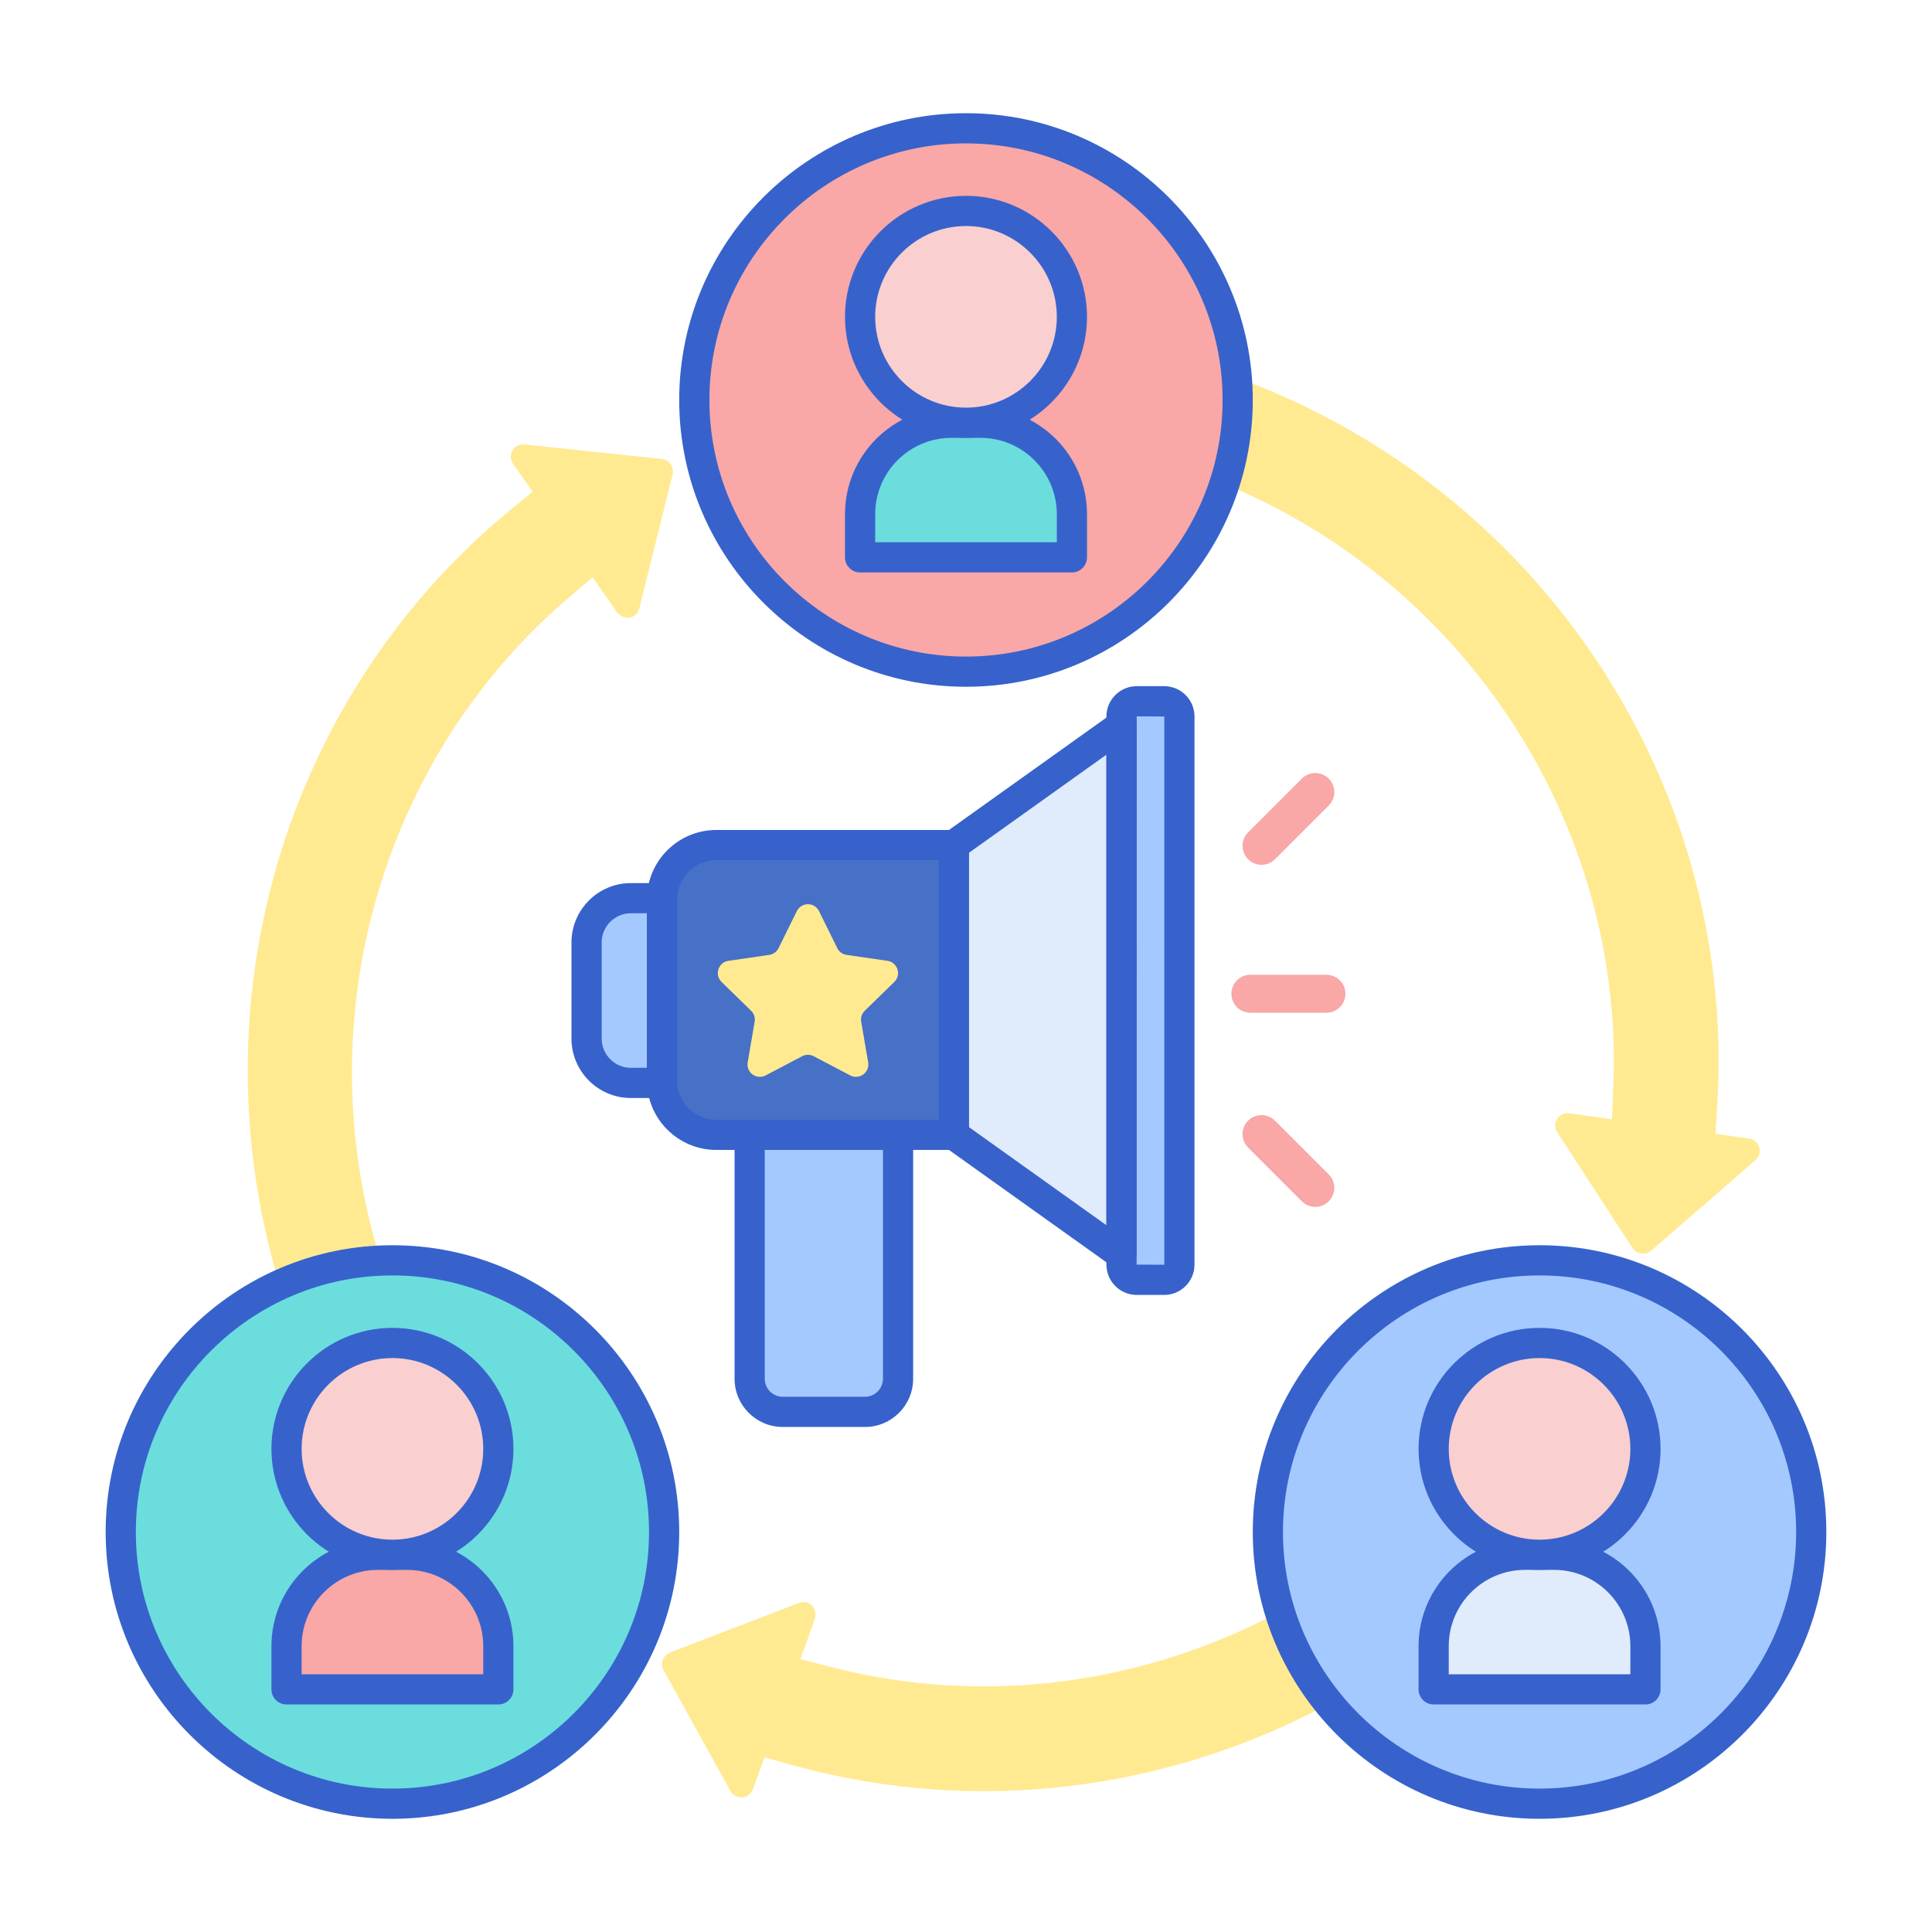 <svg id="Layer_1" enable-background="new 0 0 256 256" height="512" viewBox="0 0 256 256" width="512" xmlns="http://www.w3.org/2000/svg"><path d="m50.169 183.078.117-.067c3.001-1.724 4.189-5.412 2.848-8.603-.522-1.241-1.013-2.494-1.472-3.757-11.828-32.496-2.315-69.239 23.672-91.433l3.182-2.717 3.205 4.579c.357.509 1.158.876 1.765.745.624-.135 1.069-.569 1.225-1.199l4.418-17.748c.081-.328.064-.654-.051-.971-.05-.137-.115-.266-.194-.383-.273-.405-.699-.658-1.199-.71l-18.192-1.921c-.572-.061-1.1.161-1.45.609-.36.46-.454 1.035-.257 1.574.047.13.111.255.208.398.001.002 2.578 3.682 2.578 3.682l-2.727 2.232c-31.511 25.798-43.212 69.154-29.114 107.886.549 1.508 1.137 3.003 1.762 4.484 1.596 3.79 6.11 5.369 9.676 3.32z" fill="#ffea92"/><path d="m233.161 152.245c-.091-.577-.447-1.037-.976-1.262-.127-.054-.262-.093-.433-.12-.002 0-4.451-.626-4.451-.626l.227-3.517c2.623-40.64-21.106-78.766-59.047-94.871-3.348-1.421-6.782-2.652-10.28-3.691-4.07-1.208-8.23 1.637-8.694 5.857-.36 3.279 1.658 6.365 4.818 7.309 2.966.885 5.878 1.932 8.718 3.137 31.833 13.511 52.217 45.528 50.725 79.669l-.183 4.18-5.619-.79c-.566-.08-1.152.126-1.51.573-.479.598-.516 1.317-.113 1.936l9.967 15.335c.184.283.435.493.745.625.135.057.273.097.412.119.483.076.958-.063 1.337-.393l13.812-11.995c.436-.377.634-.914.545-1.475z" fill="#ffea92"/><path d="m203.344 185.597c-1.87-.189-3.677.671-4.755 2.211-.006.008-.012.017-.018.025-19.834 28.328-55.39 41.61-88.475 33.053l-4.051-1.048 1.912-5.252c.213-.584.054-1.451-.403-1.873-.469-.434-1.079-.549-1.685-.316l-17.072 6.561c-.315.121-.573.323-.766.599-.084.12-.152.247-.202.378-.175.457-.138.95.106 1.389l8.861 16.004c.279.504.763.809 1.331.839.583.031 1.108-.222 1.437-.693.079-.113.145-.237.207-.399.001-.002 1.537-4.223 1.537-4.223l3.393.954c39.207 11.015 81.433-4.268 105.074-38.031.413-.59.819-1.185 1.219-1.785 2.156-3.238.133-7.607-3.738-7.998z" fill="#ffea92"/><path d="m87.722 143.181v-24.013c0-.052.007-.102.008-.154h-4.131c-3.245 0-5.875 2.63-5.875 5.875v12.729c0 3.245 2.63 5.875 5.875 5.875h4.139c-.005-.104-.016-.207-.016-.312z" fill="#a4c9ff"/><path d="m87.737 145.493h-4.139c-4.343 0-7.875-3.533-7.875-7.875v-12.729c0-4.343 3.532-7.875 7.875-7.875h4.131c.537 0 1.052.216 1.428.599s.582.902.572 1.438c-.001.036-.007.142-.009.177l.016 24.19c.02.543-.182 1.071-.559 1.462-.376.392-.897.613-1.44.613zm1.985-2.312h.01zm-6.123-22.168c-2.137 0-3.875 1.739-3.875 3.875v12.729c0 2.137 1.738 3.875 3.875 3.875h2.123v-20.48h-2.123z" fill="#3762cc"/><path d="m126.386 111.974v19.2 19.2l22.221 15.86v-35.06-35.061z" fill="#e0ebfc"/><path d="m154.259 169.585h-3.634c-1.115 0-2.018-.904-2.018-2.018v-72.627c0-1.115.904-2.018 2.018-2.018h3.634c1.115 0 2.018.904 2.018 2.018v72.627c.001 1.114-.903 2.018-2.018 2.018z" fill="#a4c9ff"/><path d="m148.606 168.234c-.409 0-.816-.125-1.162-.372l-22.221-15.861c-.525-.375-.838-.982-.838-1.628v-38.399c0-.646.313-1.252.838-1.628l22.221-15.861c.61-.436 1.413-.492 2.077-.15.666.343 1.085 1.029 1.085 1.778v70.121c0 .749-.419 1.436-1.085 1.778-.288.149-.602.222-.915.222zm-20.22-18.89 18.221 13.006v-62.352l-18.221 13.006z" fill="#3762cc"/><path d="m154.259 171.585h-3.634c-2.216 0-4.019-1.803-4.019-4.019v-72.627c0-2.215 1.803-4.018 4.019-4.018h3.634c2.216 0 4.019 1.803 4.019 4.018v72.627c-.001 2.216-1.803 4.019-4.019 4.019zm-3.634-76.664-.019 72.645 3.652.019c.011 0 .019-.008.019-.019v-72.627z" fill="#3762cc"/><path d="m126.386 150.374v-19.2-19.2h-31.471c-3.973 0-7.193 3.22-7.193 7.193v24.013c0 3.973 3.22 7.193 7.193 7.193z" fill="#4671c6"/><path d="m126.386 152.374h-31.471c-5.069 0-9.193-4.124-9.193-9.193v-24.013c0-5.069 4.124-9.193 9.193-9.193h31.471c1.104 0 2 .896 2 2v38.399c0 1.104-.896 2-2 2zm-31.471-38.4c-2.863 0-5.193 2.33-5.193 5.193v24.013c0 2.863 2.33 5.193 5.193 5.193h29.471v-34.399z" fill="#3762cc"/><path d="m108.526 120.73 2.418 4.9c.239.485.701.82 1.236.898l5.408.786c1.347.196 1.884 1.85.91 2.8l-3.913 3.814c-.387.377-.563.921-.472 1.453l.924 5.386c.23 1.341-1.178 2.364-2.382 1.731l-4.837-2.543c-.478-.251-1.05-.251-1.528 0l-4.837 2.543c-1.204.633-2.612-.39-2.382-1.731l.924-5.386c.091-.533-.085-1.076-.472-1.453l-3.913-3.814c-.974-.95-.437-2.605.91-2.8l5.408-.786c.535-.078.997-.414 1.236-.898l2.418-4.9c.602-1.22 2.342-1.22 2.944 0z" fill="#ffea92"/><path d="m114.616 187.079h-10.902c-2.419 0-4.38-1.961-4.38-4.38v-32.325h19.663v32.325c-.001 2.419-1.962 4.38-4.381 4.38z" fill="#a4c9ff"/><path d="m114.615 189.079h-10.901c-3.519 0-6.381-2.862-6.381-6.38v-32.325c0-1.104.896-2 2-2h19.663c1.104 0 2 .896 2 2v32.325c0 3.517-2.862 6.38-6.381 6.38zm-13.282-36.705v30.325c0 1.313 1.068 2.38 2.381 2.38h10.901c1.313 0 2.381-1.068 2.381-2.38v-30.325z" fill="#3762cc"/><path d="m175.758 134.196h-10.073c-1.391 0-2.518-1.127-2.518-2.518 0-1.391 1.127-2.518 2.518-2.518h10.073c1.391 0 2.518 1.127 2.518 2.518 0 1.39-1.127 2.518-2.518 2.518z" fill="#f9a7a7"/><path d="m176.064 106.73-7.123 7.123c-.983.983-2.578.983-3.561 0-.983-.983-.983-2.578 0-3.561l7.123-7.123c.983-.983 2.578-.983 3.561 0 .983.983.983 2.577 0 3.561z" fill="#f9a7a7"/><path d="m165.38 152.057 7.123 7.123c.983.983 2.578.983 3.561 0 .983-.983.983-2.578 0-3.561l-7.123-7.123c-.983-.983-2.578-.983-3.561 0-.983.983-.983 2.578 0 3.561z" fill="#f9a7a7"/><circle cx="128" cy="53" fill="#f9a7a7" r="36"/><path d="m142.033 73.85h-28.066v-5.72c0-6.69 5.423-12.114 12.114-12.114h3.839c6.69 0 12.114 5.423 12.114 12.114v5.72z" fill="#6bdddd"/><path d="m142.033 75.85h-28.066c-1.104 0-2-.896-2-2v-5.72c0-7.782 6.331-14.114 14.113-14.114h3.84c7.782 0 14.113 6.332 14.113 14.114v5.72c0 1.105-.895 2-2 2zm-26.066-4h24.066v-3.72c0-5.577-4.537-10.114-10.113-10.114h-3.84c-5.576 0-10.113 4.537-10.113 10.114z" fill="#3762cc"/><circle cx="128" cy="41.983" fill="#f9cfcf" r="14.033"/><path d="m128 58.016c-8.841 0-16.033-7.192-16.033-16.033s7.192-16.033 16.033-16.033 16.033 7.192 16.033 16.033-7.192 16.033-16.033 16.033zm0-28.066c-6.635 0-12.033 5.398-12.033 12.033s5.398 12.033 12.033 12.033 12.033-5.398 12.033-12.033-5.398-12.033-12.033-12.033z" fill="#3762cc"/><circle cx="204" cy="203" fill="#a4c9ff" r="36"/><path d="m218.033 223.85h-28.066v-5.72c0-6.69 5.423-12.114 12.114-12.114h3.839c6.69 0 12.114 5.423 12.114 12.114v5.72z" fill="#e0ebfc"/><path d="m218.033 225.85h-28.066c-1.104 0-2-.896-2-2v-5.72c0-7.782 6.331-14.114 14.113-14.114h3.84c7.782 0 14.113 6.332 14.113 14.114v5.72c0 1.105-.895 2-2 2zm-26.066-4h24.066v-3.72c0-5.577-4.537-10.114-10.113-10.114h-3.84c-5.576 0-10.113 4.537-10.113 10.114z" fill="#3762cc"/><circle cx="204" cy="191.983" fill="#f9cfcf" r="14.033"/><path d="m204 208.016c-8.841 0-16.033-7.192-16.033-16.033s7.192-16.033 16.033-16.033 16.033 7.192 16.033 16.033-7.192 16.033-16.033 16.033zm0-28.066c-6.635 0-12.033 5.398-12.033 12.033s5.398 12.033 12.033 12.033 12.033-5.398 12.033-12.033-5.398-12.033-12.033-12.033z" fill="#3762cc"/><circle cx="52" cy="203" fill="#6bdddd" r="36"/><path d="m66.033 223.85h-28.066v-5.72c0-6.69 5.423-12.114 12.114-12.114h3.839c6.69 0 12.114 5.423 12.114 12.114v5.72z" fill="#f9a7a7"/><path d="m66.033 225.85h-28.066c-1.104 0-2-.896-2-2v-5.72c0-7.782 6.331-14.114 14.113-14.114h3.84c7.782 0 14.113 6.332 14.113 14.114v5.72c0 1.105-.895 2-2 2zm-26.066-4h24.066v-3.72c0-5.577-4.537-10.114-10.113-10.114h-3.84c-5.576 0-10.113 4.537-10.113 10.114z" fill="#3762cc"/><circle cx="52" cy="191.983" fill="#f9cfcf" r="14.033"/><g fill="#3762cc"><path d="m52 208.016c-8.841 0-16.033-7.192-16.033-16.033s7.192-16.033 16.033-16.033 16.033 7.192 16.033 16.033-7.192 16.033-16.033 16.033zm0-28.066c-6.635 0-12.033 5.398-12.033 12.033s5.398 12.033 12.033 12.033 12.033-5.398 12.033-12.033-5.398-12.033-12.033-12.033z"/><path d="m128 91c-20.953 0-38-17.047-38-38s17.047-38 38-38 38 17.047 38 38-17.047 38-38 38zm0-72c-18.748 0-34 15.252-34 34s15.252 34 34 34 34-15.252 34-34-15.252-34-34-34z"/><path d="m204 241c-20.953 0-38-17.047-38-38s17.047-38 38-38 38 17.047 38 38-17.047 38-38 38zm0-72c-18.748 0-34 15.252-34 34s15.252 34 34 34 34-15.252 34-34-15.252-34-34-34z"/><path d="m52 241c-20.953 0-38-17.047-38-38s17.047-38 38-38 38 17.047 38 38-17.047 38-38 38zm0-72c-18.748 0-34 15.252-34 34s15.252 34 34 34 34-15.252 34-34-15.252-34-34-34z"/></g></svg>